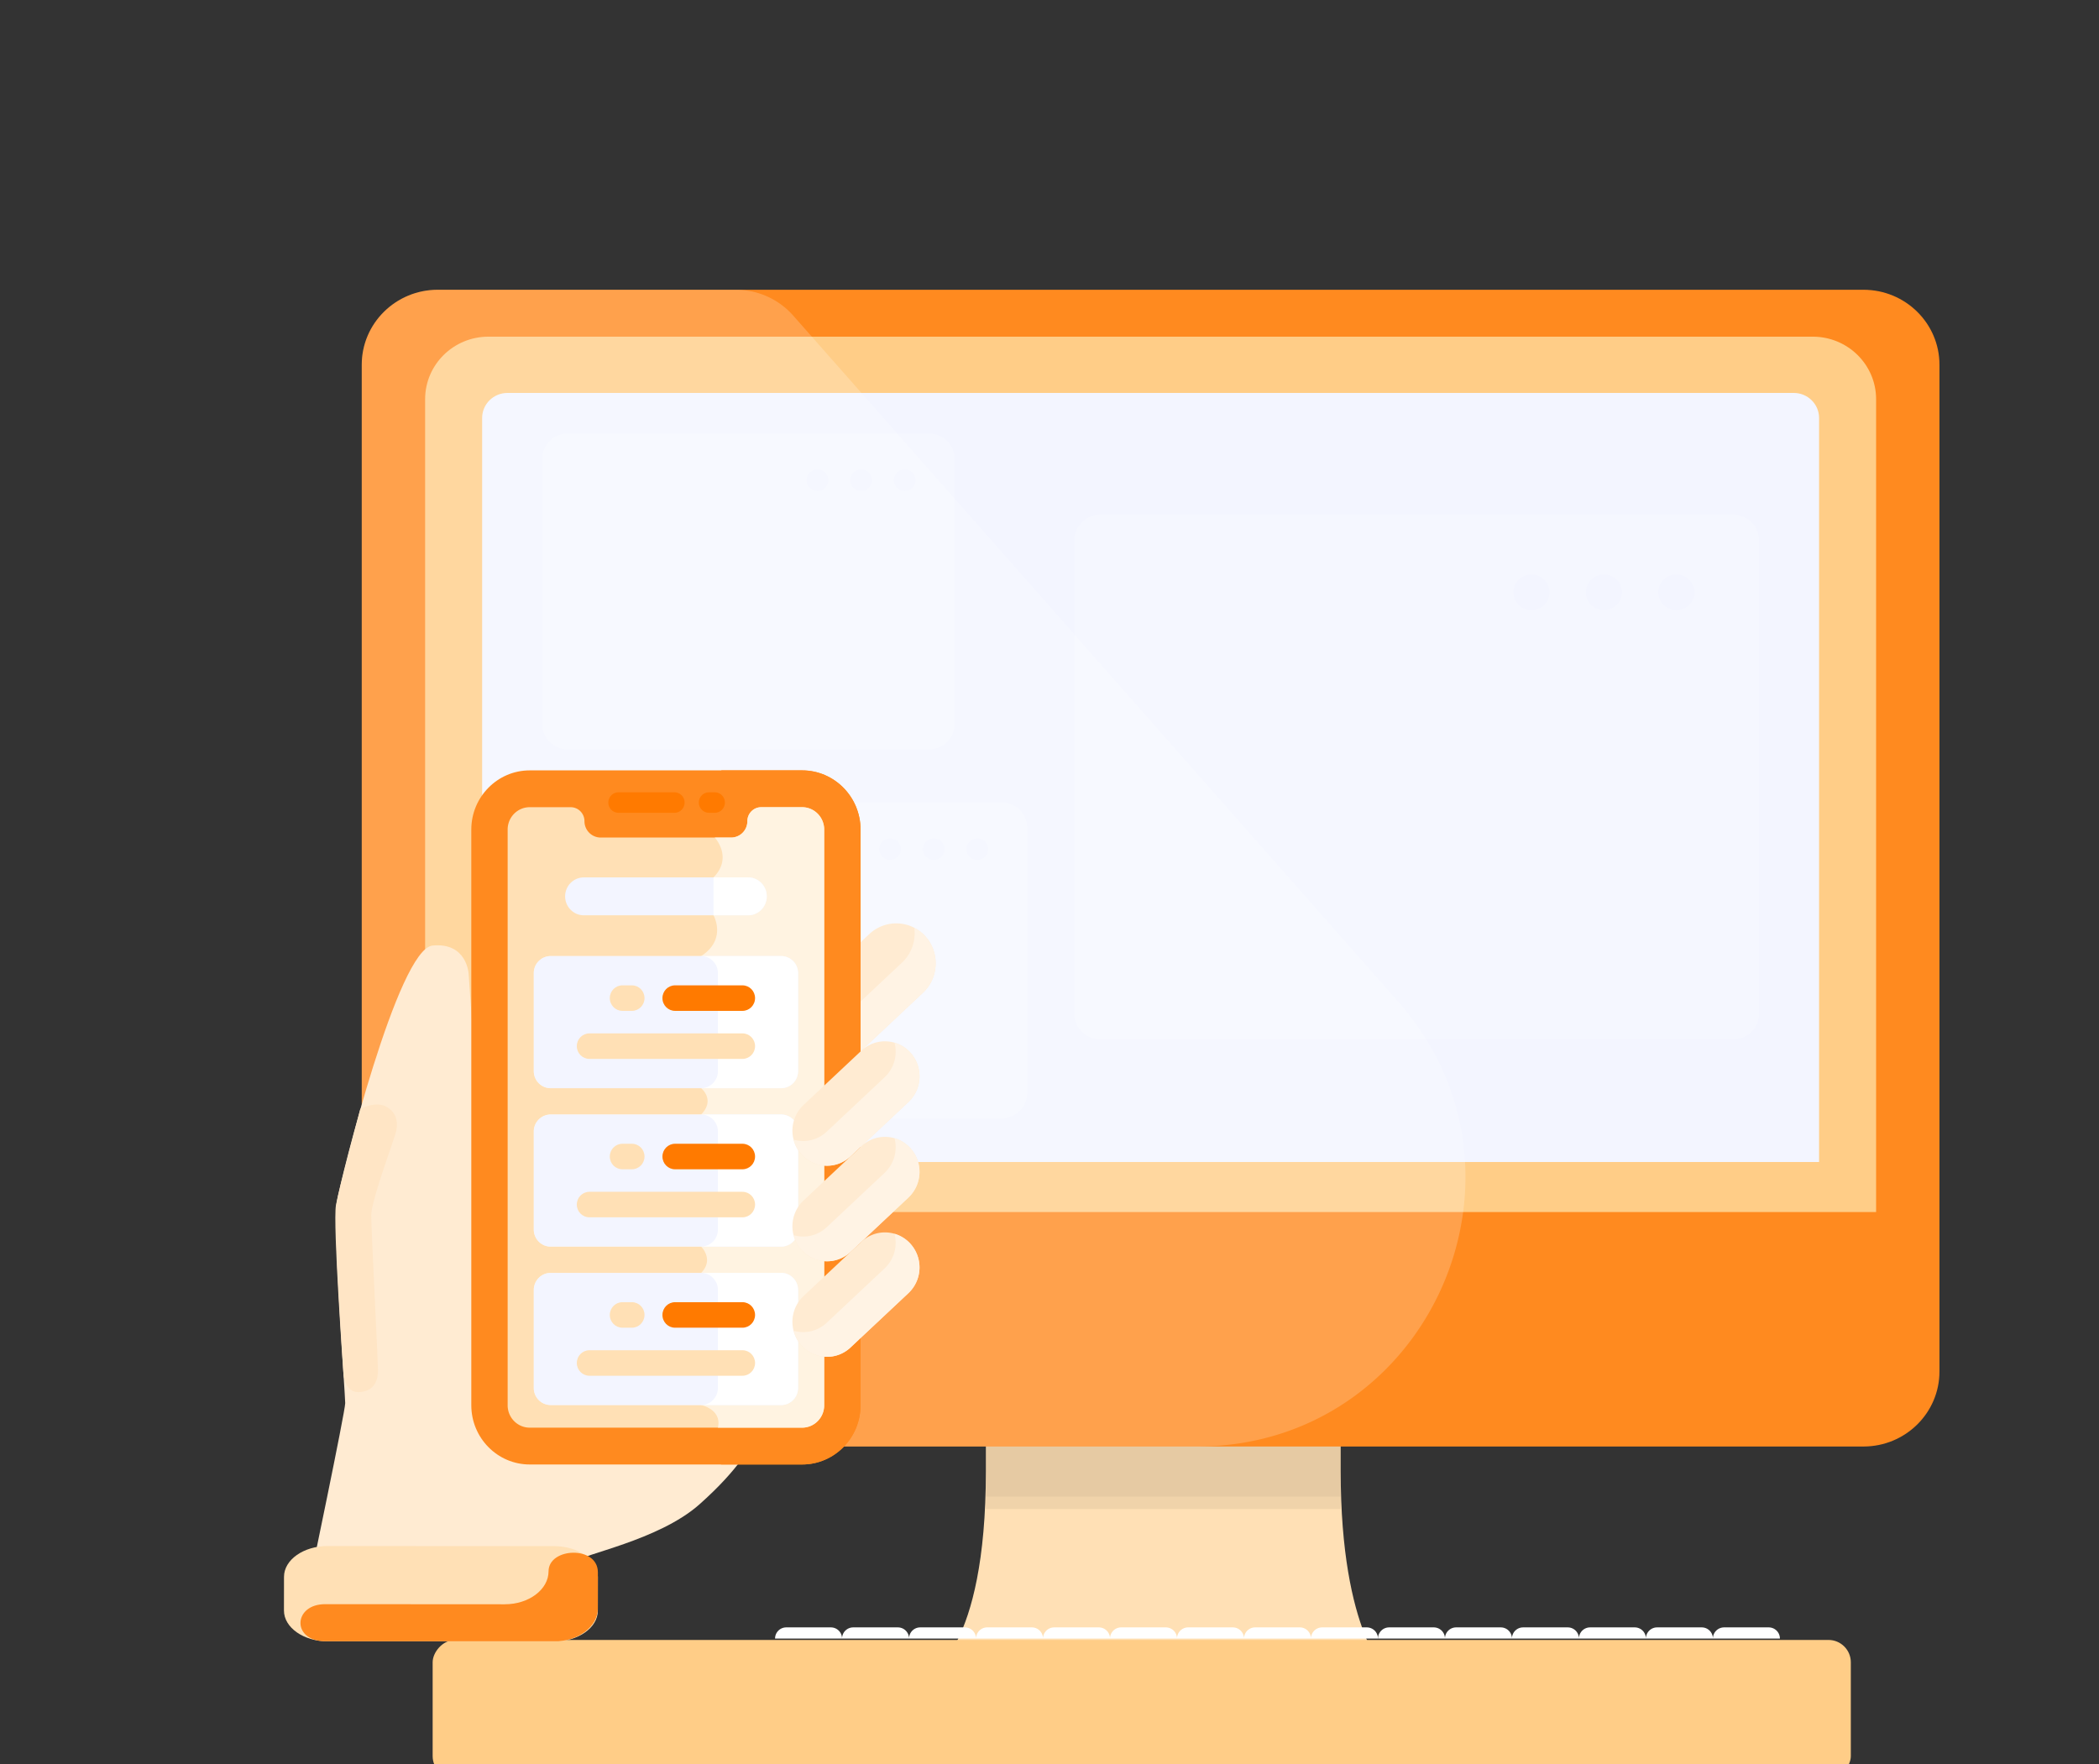 <svg width="188" height="158" fill="none" xmlns="http://www.w3.org/2000/svg"><rect width="100%" height="100%" fill="#333333" stroke="none"/><path d="M120.081 127.723h-31.78v4.06c0 16.101-5.108 18.201-5.108 18.201h41.145s-4.257-3.64-4.257-18.201v-4.06Z" fill="#FFE0B5"/><path d="M120.081 129.279h-31.78v4.76h31.78v-4.76Z" fill="#000" fill-opacity=".1"/><path d="M120.081 134.039h-31.78v1.12h31.78v-1.12Z" fill="#000" fill-opacity=".06"/><path d="M173.711 32.673c0-3.711-3.049-6.72-6.81-6.72H39.211c-3.76 0-6.81 3.009-6.81 6.72v90.165c0 3.712 3.05 6.721 6.81 6.721h127.69c3.761 0 6.81-3.009 6.81-6.721V32.673Z" fill="#FF8A1F"/><path d="M168.036 111.638H38.076v11.48c0 1.237 1.017 2.24 2.27 2.24h125.42c1.254 0 2.27-1.003 2.27-2.24v-11.48Z" fill="#FF8A1F"/><path d="M168.036 35.754c0-3.093-2.541-5.6-5.675-5.6H43.751c-3.134 0-5.674 2.507-5.674 5.6v72.803h129.959V35.754Z" fill="#FFCD87"/><path d="M162.928 37.434c0-1.237-1.016-2.24-2.27-2.24H45.454c-1.254 0-2.27 1.002-2.27 2.24v66.643h119.744V37.434Z" fill="#F3F5FF"/><path fill-rule="evenodd" clip-rule="evenodd" d="M155.267 46.114c1.254 0 2.27 1.003 2.27 2.24v42.484c0 1.237-1.016 2.24-2.27 2.24h-56.75c-1.254 0-2.27-1.003-2.27-2.24V48.354c0-1.237 1.015-2.24 2.27-2.24h56.75Zm-5.121 8.539a1.611 1.611 0 0 1-1.622-1.601c0-.884.726-1.601 1.622-1.601.896 0 1.622.717 1.622 1.601s-.726 1.601-1.622 1.601Zm-8.112-1.601c0 .884.726 1.601 1.622 1.601.896 0 1.623-.717 1.623-1.601s-.727-1.601-1.623-1.601-1.622.717-1.622 1.601Zm-4.867 1.601a1.612 1.612 0 0 1-1.623-1.601c0-.884.727-1.601 1.623-1.601s1.622.717 1.622 1.601-.726 1.601-1.622 1.601ZM83.215 38.834c1.254 0 2.27 1.003 2.27 2.24v23.801c0 1.237-1.016 2.24-2.27 2.24h-32.37c-1.253 0-2.27-1.003-2.27-2.24V41.074c0-1.237 1.017-2.24 2.27-2.24h32.37Zm-2.18 5.142a.97.97 0 0 1-.978-.964.97.97 0 0 1 .977-.964.97.97 0 0 1 .977.964.97.97 0 0 1-.977.964Zm-4.886-.964a.97.97 0 0 0 .977.964.97.97 0 0 0 .977-.964.97.97 0 0 0-.977-.964.97.97 0 0 0-.977.964Zm-2.931.964a.97.97 0 0 1-.977-.964.97.97 0 0 1 .977-.964.97.97 0 0 1 .977.964.97.97 0 0 1-.977.964ZM89.72 71.876c1.254 0 2.27 1.002 2.27 2.24v23.8c0 1.238-1.016 2.241-2.27 2.241H64.16c-1.253 0-2.27-1.003-2.27-2.24V74.116c0-1.237 1.017-2.24 2.27-2.24h25.56Zm-2.181 5.142a.97.97 0 0 1-.977-.965.97.97 0 0 1 .977-.964.97.97 0 0 1 .977.965.97.97 0 0 1-.977.964Zm-4.885-.965a.97.97 0 0 0 .977.965.97.97 0 0 0 .977-.965.97.97 0 0 0-.977-.964.97.97 0 0 0-.977.965Zm-2.931.965a.97.97 0 0 1-.977-.965.97.97 0 0 1 .977-.964.97.97 0 0 1 .977.965.97.97 0 0 1-.977.964Z" fill="#fff" fill-opacity=".2"/><path d="M71.042 28.262a6.85 6.85 0 0 0-5.138-2.309H39.212c-3.762 0-6.81 3.009-6.81 6.72v90.165c0 3.712 3.048 6.721 6.81 6.721h67.997c20.664 0 31.668-24.377 18.001-39.875L71.042 28.262Z" fill="#fff" fill-opacity=".2"/><rect width="127.02" height="12.403" rx="2" transform="matrix(-1 0 0 1 165.771 146.884)" fill="#FFCD87"/><path d="M159.42 146.76a1 1 0 0 0-1-1h-4a1 1 0 0 0-1 1h6ZM153.42 146.76a1 1 0 0 0-1-1h-4a1 1 0 0 0-1 1h6ZM147.42 146.76a1 1 0 0 0-1-1h-4a1 1 0 0 0-1 1h6ZM141.42 146.76a1 1 0 0 0-1-1h-4a1 1 0 0 0-1 1h6ZM135.42 146.76a1 1 0 0 0-1-1h-4a1 1 0 0 0-1 1h6ZM129.42 146.76a1 1 0 0 0-1-1h-4a1 1 0 0 0-1 1h6Z" fill="#fff"/><path d="M123.42 146.76a1 1 0 0 0-1-1h-4a1 1 0 0 0-1 1h6ZM117.42 146.76a1 1 0 0 0-1-1h-4a1 1 0 0 0-1 1h6ZM111.42 146.76a1 1 0 0 0-1-1h-4a1 1 0 0 0-1 1h6ZM105.42 146.76a1 1 0 0 0-1-1h-4a1 1 0 0 0-1 1h6ZM99.42 146.76a1 1 0 0 0-1-1h-4a1 1 0 0 0-1 1h6ZM93.42 146.76a1 1 0 0 0-1-1h-4a1 1 0 0 0-1 1h6ZM87.42 146.76a1 1 0 0 0-1-1h-4a1 1 0 0 0-1 1h6ZM81.42 146.76a1 1 0 0 0-1-1h-4a1 1 0 0 0-1 1h6ZM75.42 146.76a1 1 0 0 0-1-1h-4a1 1 0 0 0-1 1h6Z" fill="#fff"/><g clip-path="url(#a)"><path d="M38.74 84.691c3.082-.305 3.233 2.514 3.233 2.514l2.33 33.515 22.935 8.684s-.902 2.057-4.587 5.332c-3.684 3.275-10.677 4.494-10.978 5.103-.3.61-.752 2.057-.752 2.057H27.686s3.233-15.463 3.233-16.225c0-.761-1.128-15.919-.752-18.052.376-2.133 5.49-22.623 8.572-22.928Z" fill="#FFEBD2"/><path d="M32.273 99.316s-1.88 7.008-2.18 8.608c-.301 1.599.676 15.234.676 15.234s.15 1.676 1.504 1.524c1.354-.153 1.58-1.143 1.58-1.981 0-.838-.602-12.492-.602-13.863 0-1.371 2.18-7.084 2.256-7.617.075-.534.15-1.448-.828-2.057-.977-.61-2.406.152-2.406.152Z" fill="#FFE5C5"/><path d="m76.945 84.521.925-.868a3.513 3.513 0 0 1 4.995.193c1.321 1.444 1.236 3.722-.19 5.06l-5.73 5.378v-9.763Z" fill="#FFEBD2"/><path d="M80.795 86.214a3.608 3.608 0 0 0 1.093-3.113c.357.185.69.43.977.745 1.321 1.444 1.236 3.721-.19 5.06l-5.73 5.378v-4.456l3.85-3.614Z" fill="#FFF3E4"/><path d="M47.445 131.168h24.399c2.885 0 5.232-2.378 5.232-5.301V74.3c0-2.922-2.347-5.3-5.232-5.3H47.445c-2.885 0-5.232 2.378-5.232 5.3v51.567c0 2.923 2.347 5.301 5.232 5.301Z" fill="#FF8A1F"/><path d="M71.844 69c2.885 0 5.232 2.378 5.232 5.3v51.567c0 2.923-2.347 5.301-5.232 5.301H64.57c1.615-1.668-.268-3.298-.268-3.298 2.657-.706 2.431-3.535 2.431-3.535v-45.93c0-2.705-2.712-3.388-2.712-3.388 1.069-1.082 0-2.219 0-2.219v-1.832c.986-.632.792-1.493.577-1.966h7.246Z" fill="#FF8A1F"/><path d="M63.499 72.798h.523c.499 0 .904-.41.904-.916a.91.91 0 0 0-.904-.916h-.523a.91.91 0 0 0-.904.916.91.91 0 0 0 .904.916ZM55.392 72.798h5.02c.5 0 .904-.41.904-.916a.91.91 0 0 0-.904-.916h-5.02a.91.91 0 0 0-.905.916.91.91 0 0 0 .905.916Z" fill="#FF7A00"/><path d="M47.445 72.298h3.667c.683 0 1.237.561 1.237 1.254a1.46 1.46 0 0 0 1.447 1.465h11.696a1.46 1.46 0 0 0 1.446-1.465c0-.693.555-1.254 1.238-1.254h3.667c1.092 0 1.977.897 1.977 2.003v51.566c0 1.106-.885 2.003-1.977 2.003H47.445c-1.092 0-1.977-.897-1.977-2.003V74.301c0-1.106.885-2.003 1.977-2.003Z" fill="#FFE0B5"/><path d="M64.301 127.87c.376-1.643-1.505-2.027-1.505-2.027s-1.197-10.62 0-11.832c1.196-1.213 0-2.357 0-2.357s-1.308-10.508 0-11.832c1.307-1.325 0-2.358 0-2.358V85.632c2.342-1.498 1.11-3.653 1.11-3.653v-3.393c1.77-1.793.116-3.568.115-3.569h1.47a1.46 1.46 0 0 0 1.448-1.465c0-.693.554-1.254 1.237-1.254h3.667c1.092 0 1.977.896 1.977 2.003v51.567c0 1.106-.885 2.002-1.977 2.002h-7.542Z" fill="#FFF3E1"/><path d="M67 81.98H52.29c-.925 0-1.675-.76-1.675-1.697 0-.938.75-1.697 1.675-1.697H67c.926 0 1.676.76 1.676 1.697s-.75 1.696-1.675 1.696Z" fill="#F3F5FF"/><path d="M67 78.586h-3.093v3.393h3.094c.925 0 1.675-.76 1.675-1.696 0-.938-.75-1.697-1.675-1.697Z" fill="#fff"/><path d="M49.315 97.464h20.657a1.52 1.52 0 0 0 1.507-1.526v-8.78a1.52 1.52 0 0 0-1.507-1.526H49.315a1.52 1.52 0 0 0-1.506 1.526v8.78c0 .84.678 1.526 1.506 1.526ZM49.315 111.653h20.657a1.52 1.52 0 0 0 1.507-1.526v-8.78a1.52 1.52 0 0 0-1.507-1.526H49.315a1.52 1.52 0 0 0-1.506 1.526v8.78c0 .84.678 1.526 1.506 1.526ZM49.315 125.843h20.657c.829 0 1.507-.687 1.507-1.526v-8.78c0-.839-.678-1.526-1.507-1.526H49.315c-.828 0-1.506.687-1.506 1.526v8.78c0 .839.678 1.526 1.506 1.526Z" fill="#FFF3E1"/><path d="M49.315 97.464h20.657a1.52 1.52 0 0 0 1.507-1.526v-8.78a1.52 1.52 0 0 0-1.507-1.526H49.315a1.52 1.52 0 0 0-1.506 1.526v8.78c0 .84.678 1.526 1.506 1.526ZM49.315 111.653h20.657a1.52 1.52 0 0 0 1.507-1.526v-8.78a1.52 1.52 0 0 0-1.507-1.526H49.315a1.52 1.52 0 0 0-1.506 1.526v8.78c0 .84.678 1.526 1.506 1.526ZM49.315 125.843h20.657c.829 0 1.507-.687 1.507-1.526v-8.78c0-.839-.678-1.526-1.507-1.526H49.315c-.828 0-1.506.687-1.506 1.526v8.78c0 .839.678 1.526 1.506 1.526Z" fill="#F3F5FF"/><path d="M64.302 95.938v-8.78c0-.84-.678-1.526-1.507-1.526h7.177a1.52 1.52 0 0 1 1.507 1.526v8.78a1.52 1.52 0 0 1-1.507 1.526h-7.177c.829 0 1.507-.687 1.507-1.526ZM64.302 110.127v-8.78a1.52 1.52 0 0 0-1.507-1.526h7.177a1.52 1.52 0 0 1 1.507 1.526v8.78a1.52 1.52 0 0 1-1.507 1.526h-7.177a1.52 1.52 0 0 0 1.507-1.526ZM64.302 124.317v-8.78c0-.839-.678-1.526-1.507-1.526h7.177c.829 0 1.507.687 1.507 1.526v8.78c0 .839-.678 1.526-1.507 1.526h-7.177c.829 0 1.507-.687 1.507-1.526Z" fill="#fff"/><path d="M60.46 90.54H66.5c.623 0 1.128-.512 1.128-1.144 0-.63-.505-1.142-1.128-1.142H60.46c-.623 0-1.128.511-1.128 1.142 0 .632.505 1.143 1.128 1.143Z" fill="#FF7A00"/><path d="M52.79 94.842h13.711c.623 0 1.128-.512 1.128-1.143 0-.63-.505-1.142-1.128-1.142H52.79c-.623 0-1.128.511-1.128 1.142 0 .631.505 1.143 1.128 1.143ZM55.746 90.54h.853c.623 0 1.128-.512 1.128-1.144 0-.63-.505-1.142-1.128-1.142h-.853c-.623 0-1.128.511-1.128 1.142 0 .632.505 1.143 1.128 1.143Z" fill="#FFE0B5"/><path d="M60.46 104.729H66.5c.623 0 1.128-.512 1.128-1.143s-.505-1.143-1.128-1.143H60.46c-.623 0-1.128.512-1.128 1.143s.505 1.143 1.128 1.143Z" fill="#FF7A00"/><path d="M52.79 109.031h13.711c.623 0 1.128-.511 1.128-1.142 0-.631-.505-1.143-1.128-1.143H52.79c-.623 0-1.128.512-1.128 1.143s.505 1.142 1.128 1.142ZM55.746 104.729h.853c.623 0 1.128-.512 1.128-1.143s-.505-1.143-1.128-1.143h-.853c-.623 0-1.128.512-1.128 1.143s.505 1.143 1.128 1.143Z" fill="#FFE0B5"/><path d="M60.46 118.918H66.5c.623 0 1.128-.512 1.128-1.143s-.505-1.142-1.128-1.142H60.46c-.623 0-1.128.511-1.128 1.142 0 .632.505 1.143 1.128 1.143Z" fill="#FF7A00"/><path d="M52.79 123.221h13.711c.623 0 1.128-.512 1.128-1.143s-.505-1.142-1.128-1.142H52.79c-.623 0-1.128.511-1.128 1.142 0 .631.505 1.143 1.128 1.143ZM55.746 118.918h.853c.623 0 1.128-.512 1.128-1.143s-.505-1.142-1.128-1.142h-.853c-.623 0-1.128.511-1.128 1.142 0 .632.505 1.143 1.128 1.143Z" fill="#FFE0B5"/><path d="M71.8 103.406a3.069 3.069 0 0 0 4.377.169l5.188-4.87a3.166 3.166 0 0 0 .167-4.433 3.07 3.07 0 0 0-4.377-.17l-5.188 4.87a3.166 3.166 0 0 0-.167 4.434Z" fill="#FFEBD2"/><path d="m74.043 101.361 5.188-4.87a3.163 3.163 0 0 0 .89-3.097 3.07 3.07 0 0 1 1.411.878 3.166 3.166 0 0 1-.167 4.433l-5.188 4.87a3.069 3.069 0 0 1-4.377-.169 3.133 3.133 0 0 1-.723-1.335 3.065 3.065 0 0 0 2.966-.71Z" fill="#FFF3E4"/><path d="M71.8 120.521a3.069 3.069 0 0 0 4.377.169l5.188-4.869a3.166 3.166 0 0 0 .167-4.434 3.069 3.069 0 0 0-4.377-.169l-5.188 4.869a3.166 3.166 0 0 0-.167 4.434Z" fill="#FFEBD2"/><path d="m74.043 118.477 5.188-4.87a3.162 3.162 0 0 0 .89-3.098 3.072 3.072 0 0 1 1.411.878 3.166 3.166 0 0 1-.167 4.434l-5.188 4.869a3.069 3.069 0 0 1-4.377-.169 3.133 3.133 0 0 1-.723-1.335 3.065 3.065 0 0 0 2.966-.709Z" fill="#FFF3E4"/><path d="M71.8 111.964a3.07 3.07 0 0 0 4.377.169l5.188-4.87a3.166 3.166 0 0 0 .167-4.434 3.07 3.07 0 0 0-4.377-.169l-5.188 4.87a3.166 3.166 0 0 0-.167 4.434Z" fill="#FFEBD2"/><path d="m74.043 109.919 5.188-4.869a3.164 3.164 0 0 0 .89-3.099 3.071 3.071 0 0 1 1.411.878 3.166 3.166 0 0 1-.167 4.434l-5.188 4.87a3.07 3.07 0 0 1-4.377-.169 3.137 3.137 0 0 1-.723-1.336 3.062 3.062 0 0 0 2.966-.709Z" fill="#FFF3E4"/><path d="M29.351 138.471c-2.16-.002-3.912 1.233-3.914 2.757l-.004 3.018c-.002 1.523 1.748 2.76 3.908 2.761l20.29.012c2.16.001 3.913-1.233 3.915-2.757l.004-3.018c.002-1.523-1.748-2.76-3.908-2.761l-20.29-.012Z" fill="#FFE0B5"/><path d="M49.132 140.736c-.002 1.632-1.762 2.955-3.93 2.954l-16.079-.01c-2.787-.002-3.019 3.12-.243 3.313.28.02 20.86.025 20.735.025 2.17.001 3.93-1.321 3.931-2.954l.004-3.233c.003-2.419-4.415-2.24-4.418-.095Z" fill="#FF8A1F"/></g><defs><clipPath id="a"><path fill="#fff" transform="matrix(-1 0 0 1 91 69)" d="M0 0h77v78H0z"/></clipPath></defs></svg>
